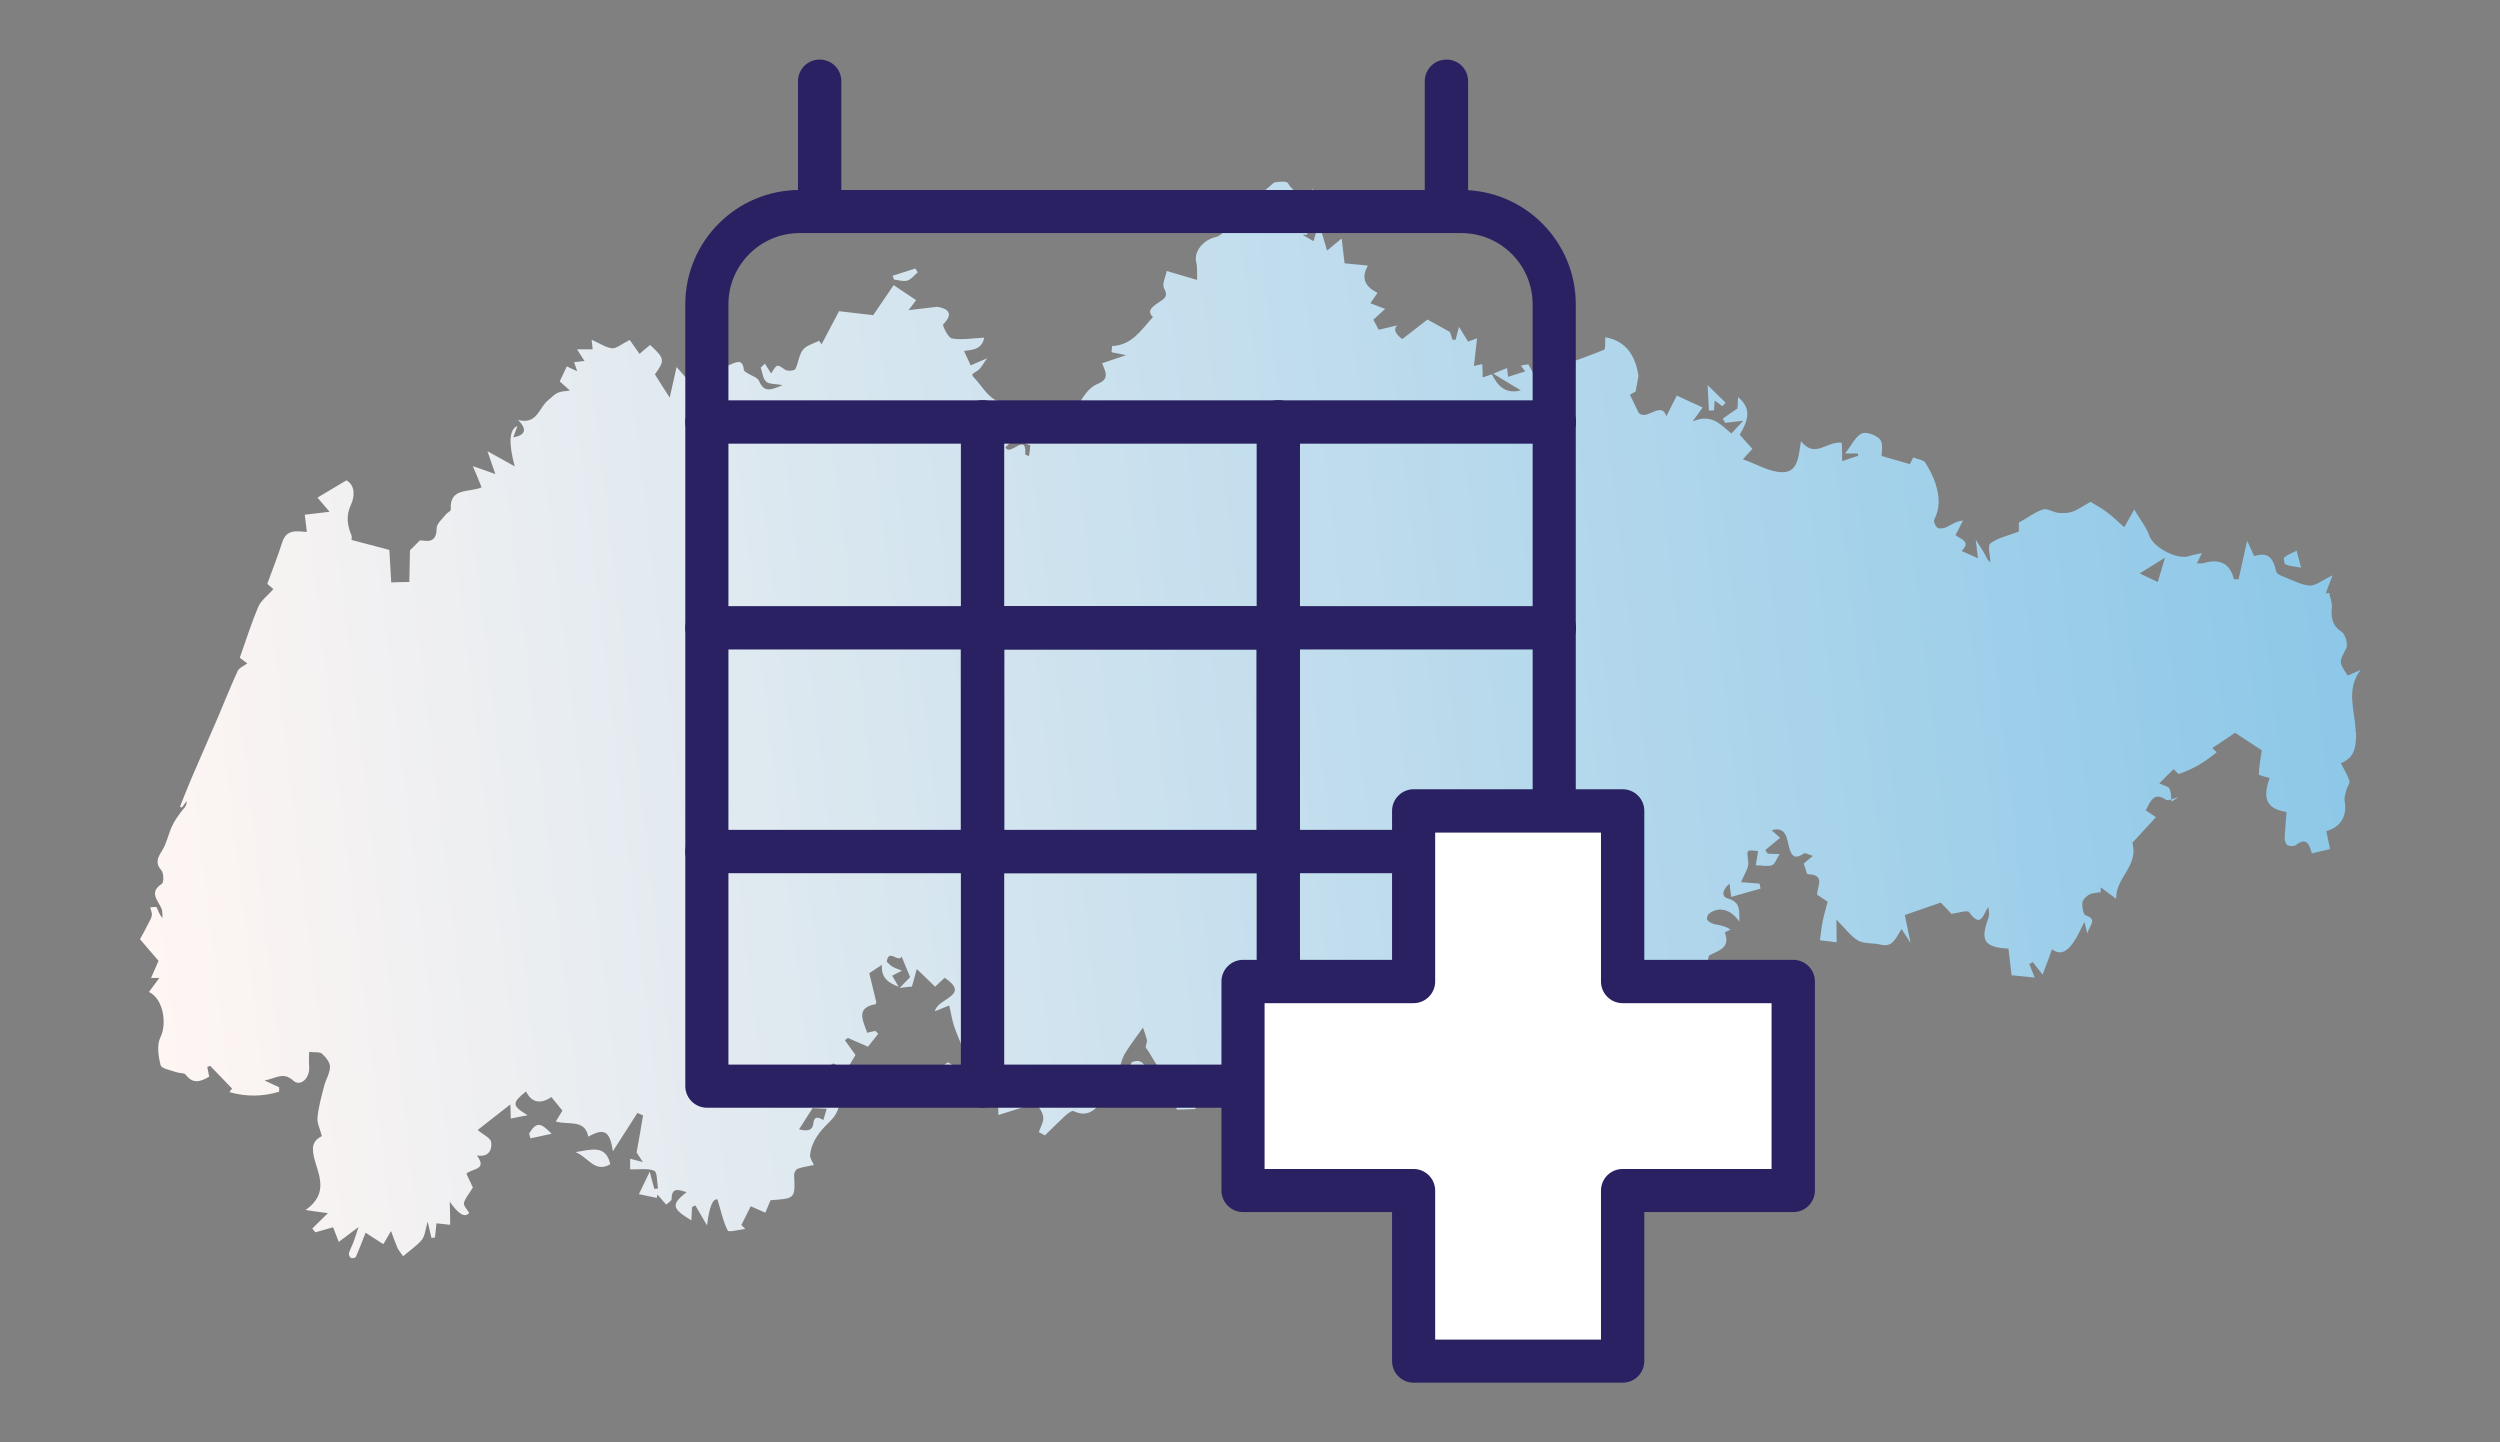 <?xml version="1.0" encoding="UTF-8"?>
<svg id="Layer_10" data-name="Layer 10" xmlns="http://www.w3.org/2000/svg" xmlns:xlink="http://www.w3.org/1999/xlink" viewBox="0 0 120.02 69.25">
  <rect x="0" y="0" width="120.02" height="69.25" fill="#808080" stroke="none"/>
  <defs>
    <style>
      .cls-1 {
        fill: #fff;
      }

      .cls-2 {
        fill: url(#linear-gradient);
      }

      .cls-3 {
        fill: #292161;
      }
    </style>
    <linearGradient id="linear-gradient" x1="73.19" y1="-71.93" x2="180.63" y2="-71.93" gradientTransform="translate(-58.24 119.17) rotate(-6.76)" gradientUnits="userSpaceOnUse">
      <stop offset="0" stop-color="#fff6f3"/>
      <stop offset=".99" stop-color="#8dc8e8"/>
    </linearGradient>
  </defs>
  <path class="cls-2" d="M25.4,54.41c.02.08.04.16.07.24.31-.07.63-.14,1.01-.22-.54-.57-.74-.56-1.08-.01ZM27.63,55.31c.62.25.93,1.02,1.67.58-.22-.95-.9-.7-1.67-.58ZM43.56,13.47c.19-.06.34-.26.5-.4-.04-.06-.08-.12-.12-.18-.36.12-.72.23-1.09.35l.07.18c.21.02.44.11.63.05ZM82.29,19.69c0-.15.02-.3.03-.46.15.11.26.19.37.27.05-.06.1-.12.15-.17-.25-.24-.5-.49-.86-.84.02.49.04.85.06,1.22.08,0,.16,0,.24-.01ZM110.47,27.25c-.09-.33-.14-.52-.21-.81-.24.12-.44.19-.6.32-.04.04,0,.31.07.34.2.08.43.1.74.15ZM113.09,35.16c0-.98-.51-2.03.24-3-.21.09-.42.18-.62.27-.45-.66-.41-.64-.07-1.31.09-.19-.04-.66-.21-.78-.48-.31-.53-.7-.48-1.19.02-.22-.09-.46-.13-.69-.06.01-.12.02-.17.04.09-.23.17-.47.33-.88-.5.24-.81.51-1.1.49-.42-.03-.83-.26-1.24-.42-.13-.05-.34-.14-.36-.24-.16-.74-.45-.95-1.06-.75-.11-.25-.22-.49-.34-.74-.15.68-.28,1.27-.41,1.85-.07,0-.15,0-.22,0-.21-.82-.74-.98-1.45-.78-.1.03-.22.01-.33.02.06-.13.12-.26.24-.5-.26.06-.45.09-.63.15-.59.18-1.7-.43-1.89-.97-.14-.41-.43-.76-.73-1.27-.23.41-.34.6-.48.85-.3-.27-.57-.53-.87-.75-.27-.2-.58-.36-.75-.47-.39.22-.62.39-.88.48-.21.07-.45.07-.67.05-.25-.03-.53-.23-.74-.16-.37.12-.7.38-1.15.63,0,.1,0,.36,0,.43-.53.2-1.02.3-1.37.57-.14.11,0,.58,0,.89-.14-.07-.18-.23-.26-.37-.1-.19-.23-.36-.44-.7.05.41.07.62.11.89-.31-.14-.53-.23-.79-.35.49-.46-.06-.57-.29-.76.13-.26.25-.48.36-.7-.34.03-.55.2-.78.31-.13.06-.33.1-.44.04-.1-.06-.21-.31-.16-.4.28-.54.25-1.09.09-1.62-.11-.39-.3-.76-.52-1.11-.08-.13-.34-.15-.58-.25-.02.03-.09.18-.16.32-.44-.13-.86-.25-1.36-.39,0-.18.09-.59-.07-.79-.18-.21-.66-.39-.88-.29-.3.14-.48.55-.8.96.36,0,.49,0,.61,0,0,.04.02.07.02.11-.28.09-.55.18-.77.26,0-.34-.01-.62-.02-.88-.69-.12-1.28.79-1.96-.08-.11.71-.14,1.5-.89,1.49-.62,0-1.23-.39-1.9-.62.21-.23.34-.37.46-.5-.23-.25-.43-.47-.61-.68.51-.86.49-1.31-.08-1.81-.01.26-.02.49-.03.55-.29.2-.5.34-.7.49.04.07.07.13.11.2.27-.03.54-.06.87-.1-.21.23-.36.39-.57.61-.49-.39-.92-.98-1.86-.58.24-.33.34-.47.48-.67-.42-.19-.8-.36-1.24-.57-.18.36-.36.71-.5.99-.26-.77-.98.28-1.34-.18-.13-.27-.26-.53-.41-.85.09-.05.23-.13.27-.15.06-.31.1-.53.14-.76-.14-.88-.53-1.66-1.59-1.85-.02.27.01.57-.06.6-.67.28-1.37.52-2.06.77.02.02.12.12.12.12-.4.12-.81.25-1.36.42-.06-.1-.19-.34-.34-.61-.08.01-.21.04-.36.06.08.11.15.2.21.28-.29.09-.54.17-.82.26-.01-.11-.03-.24-.05-.42-.21.08-.37.15-.66.27.51.31.91.56,1.32.8-.75.2-1.11-.23-1.39-.77-.14.05-.27.09-.44.15,0-.26-.01-.44-.02-.64-.19.04-.34.08-.4.09.05-.41.09-.82.15-1.33-.26.1-.39.15-.43.16-.13-.21-.25-.41-.44-.71-.08.32-.12.47-.16.62h-.15c-.05-.16-.1-.33-.12-.37-.38-.21-.69-.38-1.08-.6-.34.27-.77.6-1.21.94q-.53-.4-.24-.66c-.28.07-.57.13-.89.21-.08-.15-.17-.32-.26-.48.19-.18.35-.32.57-.52-.27-.1-.47-.18-.71-.27.11-.16.2-.3.34-.5-.54-.27-.83-.66-.46-1.31-.48-.05-.88-.08-1.12-.11-.05-.41-.09-.75-.14-1.19-.27.22-.44.36-.7.58-.13-.45-.24-.81-.4-1.33-.11.37-.17.61-.25.88-.2-.12-.37-.21-.53-.31h.22c.09-.71.19-1.41.29-2.19-.55.3-.92.21-1.21-.29-.06-.1-.4-.07-.6-.04-.11.01-.2.14-.3.22-.22.18-.44.37-.72.6-.13-.01-.43-.04-.7-.06.18.24.35.45.51.66-.05.04-.09.08-.14.12-.07-.05-.13-.12-.21-.15-.43-.16-.39-.08-.53.34-.12.36-.46.83-.77.9-.54.11-1.08.65-.94,1.22.06.25.03.53.04.84-.58-.17-.97-.29-1.46-.43-.05.28-.23.62-.13.82.17.34.12.44-.18.64-.26.18-.72.42-.35.75-.55.6-1,1.36-1.96,1.39-.01.1-.02.2-.03.3.2.04.4.08.7.14-.52.18-.82.28-1.15.39.17.44.38.75-.24,1-.36.15-.68.57-.9,1.02-.26.54-.33.51-.77.06-.03-.03-.08-.02-.09-.02-.39.35-.75.69-1.11,1.02-.04-.05-.08-.1-.12-.15.04-.25.09-.51.13-.76-.05-.01-.11-.02-.16-.04-.11.17-.22.34-.28.44-.43-.25-.79-.57-1.2-.66-.63-.14-.88-.6-1.24-1.03-.31-.37-.37-.29.02-.54.15-.1.23-.3.44-.58-.4.17-.66.28-.79.34-.12-.26-.22-.47-.32-.69.34-.06.85-.03.97-.64-.57.03-1.07.12-1.55.04-.18-.03-.47-.63-.42-.68.56-.56.16-.77-.29-.84-.42.05-.84.1-1.37.16.21-.28.34-.46.36-.48-.43-.29-.78-.52-1.08-.72-.31.46-.61.9-.98,1.44-.48-.06-1.1-.13-1.64-.19-.28.54-.56,1.06-.84,1.59-.04-.06-.08-.11-.12-.17-.27.14-.61.22-.78.44-.19.25-.21.63-.36.92-.04.08-.38.11-.49.03-.39-.27-.38-.29-.67.18-.1-.16-.2-.31-.3-.47-.07.06-.13.13-.2.19.08.23.1.52.26.67.13.13.42.1.79.17-.55.23-.89.38-1.13-.2-.07-.17-.36-.25-.55-.37-.07-.04-.17-.1-.18-.16-.05-.59-.41-.35-.69-.24-.26.09-.49.23-.86.4-.1.18-.28.51-.54,1.01-.4-.46-.72-.83-1.14-1.31-.09.42-.19.83-.33,1.47-.3-.47-.51-.79-.71-1.12.49-.67.47-.76-.23-1.41-.19.16-.39.32-.51.43-.21-.3-.39-.56-.47-.67-.4.2-.64.42-.84.4-.31-.03-.6-.24-.99-.41.03.27.05.39.05.46-.24,0-.46,0-.75,0,.16.24.24.38.36.56-.22.03-.36.04-.5.06.05.15.09.27.15.43-.21-.09-.36-.16-.5-.23-.14.29-.25.52-.34.72.19.17.34.31.49.44-.19.03-.4.03-.57.1-.18.08-.32.24-.47.36-.45.34-.52,1.2-1.45.95.46.47.34.73-.23.84.06-.17.12-.34.2-.55q-.59.24-.13,1.94c-.44-.24-.85-.47-1.31-.73.13.37.25.72.38,1.1-.42-.15-.72-.26-1.08-.38.17.41.3.71.42,1.02-.65.26-1.55,0-1.48,1.07,0,.07-.17.14-.24.23-.16.21-.44.44-.44.66,0,.76-.49.6-.8.58-.22.22-.38.38-.48.48-.01.51-.02,1.01-.03,1.52-.29,0-.56.01-.87.02-.03-.48-.06-.96-.09-1.56-.5-.13-1.14-.3-1.82-.48,0,0,.04-.12,0-.22-.2-.49-.27-.94-.02-1.48.18-.38.21-.92-.22-1.16-.5.3-.93.55-1.39.83.19.22.43.5.58.68-.41.05-.79.09-1.19.14.04.36.07.58.1.83-.53-.05-.98-.12-1.18.49-.21.66-.47,1.31-.72,2,.09.08.23.2.29.25-.27.32-.6.55-.73.87-.33.78-.58,1.59-.88,2.43.13.09.28.21.36.27-.18.13-.39.21-.46.36-.33.72-.62,1.45-.93,2.18-.43,1-.87,2-1.3,3-.19.44-.36.89-.54,1.34l.09.04c.08-.1.15-.21.23-.31.01.22-.11.32-.21.44-.18.24-.37.49-.49.76-.18.38-.25.81-.47,1.16-.22.35-.36.6-.04.97.11.13.12.57.02.64-.62.4-.21.77-.03,1.16.07.14.05.32.06.48-.17-.18-.2-.36-.28-.51-.03-.04-.2,0-.31,0,.03.12.09.25.08.37-.01.13-.09.25-.15.37-.14.28-.29.56-.42.79.32.38.6.7.89,1.04-.1.23-.22.51-.36.82.19,0,.29,0,.4,0-.18.24-.33.45-.5.67.7.34.87,1.53.55,2.18-.18.36-.1.91.01,1.34.05.17.5.24.78.34.14.05.35.02.42.11.36.48.73.33,1.13.1-.03-.18-.06-.32-.09-.47.05-.02.09-.03.14-.05.35.36.7.72,1.05,1.09-.04.06-.09.11-.13.17.81.23,1.61.22,2.39-.02v-.21c-.2-.09-.4-.19-.7-.33.55-.1.9-.43,1.38.01.34.31.8-.12.76-.66-.02-.24,0-.47,0-.72.27.03.51-.01.62.09.18.16.38.41.38.62,0,.31-.2.61-.28.93-.13.5-.27,1-.32,1.51-.03.27.13.56.21.89-.31.17-.53.36-.38,1.01.18.78.77,1.72-.4,2.54.52.08.83.12,1.07.15-.25.24-.5.49-.75.74.05.06.1.12.15.18.27-.08.55-.15.85-.24.09.22.16.43.27.7.3-.22.57-.43.95-.71-.1.29-.16.49-.23.69-.07.19-.17.37-.23.56-.02.06.04.2.09.23.06.03.22,0,.24-.05.15-.33.28-.68.47-1.16.25.16.54.35.85.55.09-.15.19-.32.37-.63.13.34.21.58.31.81.07.14.18.27.27.4.3-.26.65-.49.9-.79.16-.2.17-.52.28-.87.08.33.13.56.18.78l.17-.02c.02-.21.05-.42.07-.68.23.02.42.05.66.07,0-.38-.01-.72-.02-1.11q.63.91.93.54c-.1-.18-.28-.35-.25-.48.06-.23.24-.42.43-.74-.06-.12-.18-.39-.31-.66.24-.26,1.04-.16.5-.88.56.1.74-.26.69-.64-.03-.2-.38-.35-.65-.58.45-.35.98-.77,1.57-1.23,0,.16.01.36.02.68.24-.05.46-.09.81-.16-.77-.46-.76-.59-.08-1.14.31.61.77.57,1.22.27.18.22.34.41.53.65-.07.11-.17.28-.32.52.59.19,1.39-.14,1.56.73.76-.43,1.04-.28,1.18.7.44-.69.81-1.26,1.18-1.84.09.04.18.08.27.12-.09.55-.19,1.1-.31,1.78.02.03.13.2.3.46-.27-.07-.41-.11-.61-.16,0,.24,0,.43,0,.51.44.01.85-.07,1.16.07.15.07.12.55.18.84-.06.01-.12.02-.18.03-.06-.22-.12-.43-.22-.83-.22.46-.37.77-.52,1.08.29.06.57.12.86.18.01-.05.02-.11.03-.16.14.16.28.32.42.48.09-.09.25-.17.26-.26,0-.62.37-.43.72-.34-.75.6-.72.78.23,1.36.01-.23.02-.44.03-.64.05-.03.11-.05.16-.08.16.27.32.54.56.96q.16-1.32.5-1.25c.18.57.27,1.07.5,1.5.05.09.55-.05.84-.08-.06-.06-.12-.12-.19-.19.15-.3.3-.6.45-.9.3.13.5.22.7.31.1-.23.18-.42.25-.6,1.19-.08,1.19-.08,1.13-1.23,0-.09.09-.25.17-.28.25-.09.52-.12.78-.18-.06-.15-.2-.33-.18-.49.07-.66.49-1.16.94-1.59.47-.46.56-.95.41-1.53-.1-.4-.25-.79-.38-1.18.05-.03.1-.06.16-.09.23.15.46.3.58.38.16-.26.31-.51.47-.78-.12-.17-.32-.44-.51-.71.05-.04.09-.07.14-.11.28.12.56.24.97.42.09-.11.29-.36.49-.62-.05-.05-.09-.09-.14-.14-.14.03-.28.07-.39.09-.19-.57-.58-1.19.4-1.37.02,0,.04-.09.03-.13-.11-.45-.22-.9-.33-1.36.14-.09.37-.24.61-.4-.06.6.31.88.8,1.05-.11-.19-.22-.37-.31-.53.15-.08.31-.16.47-.24-.15-.06-.31-.11-.45-.19-.11-.06-.19-.16-.28-.24.09-.66.56.08.71-.25.13.32.25.59.41.99-.13.13-.31.33-.5.52.21-.03.42-.05.59-.07.08-.27.14-.51.23-.84.35.33.6.58.88.85.15-.14.31-.29.46-.43,1.28.87-.34.96-.47,1.61.32-.13.54-.22.69-.28.08.35.13.66.22.95.09.3.23.59.34.88.1.28.2.55.27.84.05.21.03.44.05.63-.38-.23-.66-.4-.94-.57-.06.04-.12.08-.18.12.17.39.28.83.53,1.16.47.6.84.07,1.19-.25.01.17.02.31.03.44.3.01.56.02.82.03.01.4.02.71.03,1.03.63-.2,1.19-.37,1.81-.57.08.14.3.38.34.65.04.23-.13.49-.21.74.1.05.19.11.29.16.32-.31.63-.62.95-.92.12-.11.34-.29.42-.25.83.39,1.14-.24,1.61-.7.63-.61.49-1.48.91-2.14.23-.36.48-.69.82-1.17.07.23.15.41.19.61.02.12-.1.3-.04.37.43.58.64,1.39,1.52,1.53-.05.17-.14.35-.15.52,0,.28.06.55.1.91.27,0,.6-.02.9-.03.03-.46.05-.84.07-1.21.3.2.68.35.86.62.18.27.86.33.49.92-.03.04.08.23.15.25.08.02.24-.03.29-.1.26-.35.49-.72.77-1.15.34.3.67.59.98.87.15-.06.36-.13.66-.24-.33-.38-.67-.78-1.01-1.17.55.31.44-.32.59-.44.53.28.35,1.36,1.26.95.04.32.07.59.12,1.05.45-.48.77-.83,1.16-1.24.02.4.04.74.05.97-.22.2-.37.33-.52.47.09.09.18.17.26.26.13-.17.29-.33.38-.52.1-.19.13-.42.24-.79.15.22.29.33.28.43,0,.2.31,1.27.46,1.28.36.01.8.54,1.1-.16-.15-.09-.29-.18-.51-.31.58-.18,1.09-.33,1.72-.53-.44.9-.17,1.52.79,2.01.11-.47.22-.93.33-1.42-.23-.02-.46-.04-.88-.07.82-.3,1.44-.52,2.07-.75-.02.88.77-.18.97.32.78-.28.55-1.02.73-1.57.41.32.59.01.77-.3.09-.15.18-.33.32-.42.25-.16.54-.26.85-.41,0,.04,0,.13,0,.22,0,.09.02.18.05.39.24-.27.39-.45.46-.54.3.08.57.24.73.16.16-.07.22-.37.31-.58.09-.21.15-.42.24-.69.17.44.3.76.46,1.19.15-.21.18-.24.2-.28.26-.89.28-.88.99-.34.2.15.55.11.88.16q.07.55.76.42c-.16-.14-.3-.26-.35-.31.34-.18.67-.35,1-.52-.03-.06-.06-.12-.09-.18q-.47.42-.66,0c.53-.22,1.06-.45,1.6-.68.07.05.22.14.36.24.1-.19.31-.41.27-.56-.14-.55-.07-.82.66-.54-.2-.29-.33-.47-.46-.68.33.05.55.09.78.12-.01-.35-.03-.7-.04-1.14.13-.07.39-.15.56-.32.12-.12.07-.47.18-.53.48-.23,1-.37.72-1.09,0,0,.18-.08.28-.13-.27-.19-.54-.21-.8-.27-.12-.03-.25-.11-.32-.2-.04-.05.01-.23.08-.29.45-.37,1.06-.23,1.46.38-.01-.51.08-.94-.54-1.11-.33-.09-.29-.42.07-.72.02.19.04.37.08.64.5-.14.95-.27,1.41-.4-.02-.08-.03-.16-.05-.24-.28-.02-.56-.04-.89-.07.14-.35.38-.67.35-.95-.07-.62-.12-.61.47-.54-.04.23-.07.45-.11.68.26,0,.54.07.77,0,.15-.05.23-.32.38-.54-.25,0-.42-.01-.58-.02-.04-.06-.07-.11-.11-.17.2-.17.4-.34.71-.59-.06-.05-.24-.21-.41-.36.71-.21.73.42.83.78.13.5.29.62.73.33.06-.04.22.06.42.12-.2.17-.33.27-.44.37.08.2.14.51.2.51.86.02.45.58.44.98.17.11.34.23.51.34-.08.32-.18.63-.24.95-.06.3-.09.6-.13.9.29.03.57.07.8.1,0-.39,0-.64-.01-1.09.46.46.71.82,1.05,1.01.3.16.72.1,1.08.19.6.15.73-.35,1-.75.15.24.26.41.43.67-.02-.1-.28-1.38-.28-1.34.56-.19,1.11-.39,1.73-.6.16.17.38.39.51.54.33-.04.77-.19.85-.08.57.8.67.12.92-.25.04.2.06.39,0,.55-.39,1.06-.2,1.39.97,1.45.05.41.1.85.15,1.28.38.04.76.07,1.11.11-.1-.26-.18-.46-.26-.65.06-.03.11-.06.17-.09.11.14.21.27.47.6.19-.5.32-.85.45-1.22.4.32.74.08,1.01-.3.21-.3.36-.65.55-1.02.03.14.06.26.13.56.15-.44.49-.68-.08-.87-.11-.04-.17-.41-.15-.61.02-.15.19-.31.34-.39.15-.08.35-.07.54-.11,0-.08,0-.15,0-.23.2.15.41.3.74.55-.03-1.02,1.09-1.57.78-2.69.35-.38.76-.83,1.13-1.23-.15-.1-.33-.22-.49-.33.26-.49.41-.88.96-.51.06.04.16.02.27-.01-.01-.18-.02-.37-.09-.52-.06-.11-.27-.15-.49-.25.23-.23.47-.47.69-.69.09.08.21.25.26.23.67-.22,1.26-.58,1.81-1.04-.13-.12-.23-.21-.21-.2.41-.28.8-.53,1.09-.73.48.31.92.6,1.28.84-.05.37-.13.76-.14,1.15,0,.06.34.12.52.18-.37,1.01-.12,1.49.81,1.63-.03.42-.07.83-.09,1.25,0,.12.05.29.13.34.11.06.32.07.41,0,.57-.43.64.04.77.4.29-.07.57-.14.87-.21-.06-.3-.12-.58-.18-.86.7-.19,1.01-.74.88-1.45-.03-.16.04-.35.08-.52.04-.15.18-.32.15-.44-.09-.28-.25-.54-.41-.85.69-.28.73-.81.73-1.5ZM39.52,53.77q-.43-.28-.47.15c-.03.33-.24.41-.69.3.22-.35.42-.66.65-1.02.16,0,.39.02.68.03-.05.18-.11.36-.17.55ZM49.39,21.89c-.06-.02-.12-.05-.17-.07.08-1.12-.74.14-.95-.35.08-.07.17-.16.28-.26-.19-.42-.39-.86-.59-1.3-.07.03-.14.06-.21.08.04.11.14.24.11.34-.03.12-.16.21-.25.31l-.2-.1c.12-.26.24-.53.35-.79.29.16.61.28.86.48.36.3.22.99.83,1.14.03,0-.03.34-.05.53ZM51.41,52.83c.12-.21.18-.44.33-.54.25-.18.56-.28.84-.42.07.19.14.38.18.5-.51.18-.88.3-1.35.47ZM103.59,27.94c-.22-.11-.48-.22-.87-.41.42-.26.75-.47,1.22-.76-.13.43-.23.78-.35,1.17ZM54.33,51.01c-.04.07-.07.15-.11.22.32.18.64.36.95.54.04-.06.08-.11.11-.17-.33-.18-.28-.88-.96-.6ZM104.6,38.26c-.11.03-.24.08-.36.12,0,.04,0,.08.01.11.12-.08.24-.16.35-.24ZM68.76,53.96c.2.2.37.47.61.57.11.04.36-.26.7-.53-.56-.08-.88-.13-1.21-.17-.04.04-.07.09-.11.13Z"/>
  <g>
    <g>
      <path class="cls-3" d="M74.62,53.18h-40.68c-.57,0-1.04-.46-1.04-1.04V14.61c0-3.03,2.46-5.49,5.49-5.49h31.77c3.03,0,5.49,2.46,5.49,5.49v37.53c0,.57-.46,1.04-1.04,1.04ZM34.97,51.11h38.61V14.61c0-1.89-1.54-3.42-3.42-3.42h-31.77c-1.89,0-3.42,1.54-3.42,3.42v36.5Z"/>
      <path class="cls-3" d="M74.62,21.3h-40.68c-.57,0-1.04-.46-1.04-1.04s.46-1.04,1.04-1.04h40.68c.57,0,1.04.46,1.04,1.04s-.46,1.04-1.04,1.04Z"/>
      <path class="cls-3" d="M39.35,10.91c-.57,0-1.04-.46-1.04-1.04V3.9c0-.57.46-1.04,1.04-1.04s1.04.46,1.04,1.04v5.98c0,.57-.46,1.04-1.04,1.04Z"/>
      <path class="cls-3" d="M69.44,10.91c-.57,0-1.04-.46-1.04-1.04V3.9c0-.57.46-1.04,1.04-1.04s1.04.46,1.04,1.04v5.98c0,.57-.46,1.04-1.04,1.04Z"/>
      <path class="cls-3" d="M74.62,31.18h-40.68c-.57,0-1.04-.46-1.04-1.04s.46-1.04,1.04-1.04h40.68c.57,0,1.04.46,1.04,1.04s-.46,1.04-1.04,1.04Z"/>
      <path class="cls-3" d="M74.62,41.92h-40.68c-.57,0-1.04-.46-1.04-1.04s.46-1.04,1.04-1.04h40.68c.57,0,1.04.46,1.04,1.04s-.46,1.04-1.04,1.04Z"/>
      <path class="cls-3" d="M47.17,53.18c-.57,0-1.04-.46-1.04-1.04v-31.89c0-.57.46-1.04,1.04-1.04s1.04.46,1.04,1.04v31.89c0,.57-.46,1.04-1.04,1.04Z"/>
      <path class="cls-3" d="M61.37,53.18c-.57,0-1.04-.46-1.04-1.04v-31.89c0-.57.46-1.04,1.04-1.04s1.04.46,1.04,1.04v31.89c0,.57-.46,1.04-1.04,1.04Z"/>
      <path class="cls-3" d="M61.37,41.92h-14.2c-.57,0-1.04-.46-1.04-1.04v-10.74c0-.57.46-1.04,1.04-1.04h14.2c.57,0,1.04.46,1.04,1.04v10.74c0,.57-.46,1.04-1.04,1.04ZM48.21,39.85h12.12v-8.67h-12.12v8.67Z"/>
    </g>
    <g>
      <polygon class="cls-1" points="86.08 47.13 77.9 47.13 77.9 38.95 67.87 38.95 67.87 47.13 59.68 47.13 59.68 57.17 67.87 57.17 67.87 65.35 77.9 65.35 77.9 57.17 86.08 57.17 86.08 47.13"/>
      <path class="cls-3" d="M77.9,66.38h-10.03c-.57,0-1.04-.46-1.04-1.04v-7.15h-7.15c-.57,0-1.04-.46-1.04-1.04v-10.03c0-.57.46-1.04,1.04-1.04h7.15v-7.15c0-.57.46-1.04,1.04-1.04h10.03c.57,0,1.04.46,1.04,1.04v7.15h7.15c.57,0,1.04.46,1.04,1.04v10.03c0,.57-.46,1.04-1.04,1.04h-7.15v7.15c0,.57-.46,1.04-1.04,1.04ZM68.9,64.31h7.96v-7.15c0-.57.46-1.04,1.04-1.04h7.15v-7.96h-7.15c-.57,0-1.04-.46-1.04-1.04v-7.15h-7.96v7.15c0,.57-.46,1.04-1.04,1.04h-7.15v7.96h7.15c.57,0,1.04.46,1.04,1.04v7.15Z"/>
    </g>
  </g>
</svg>